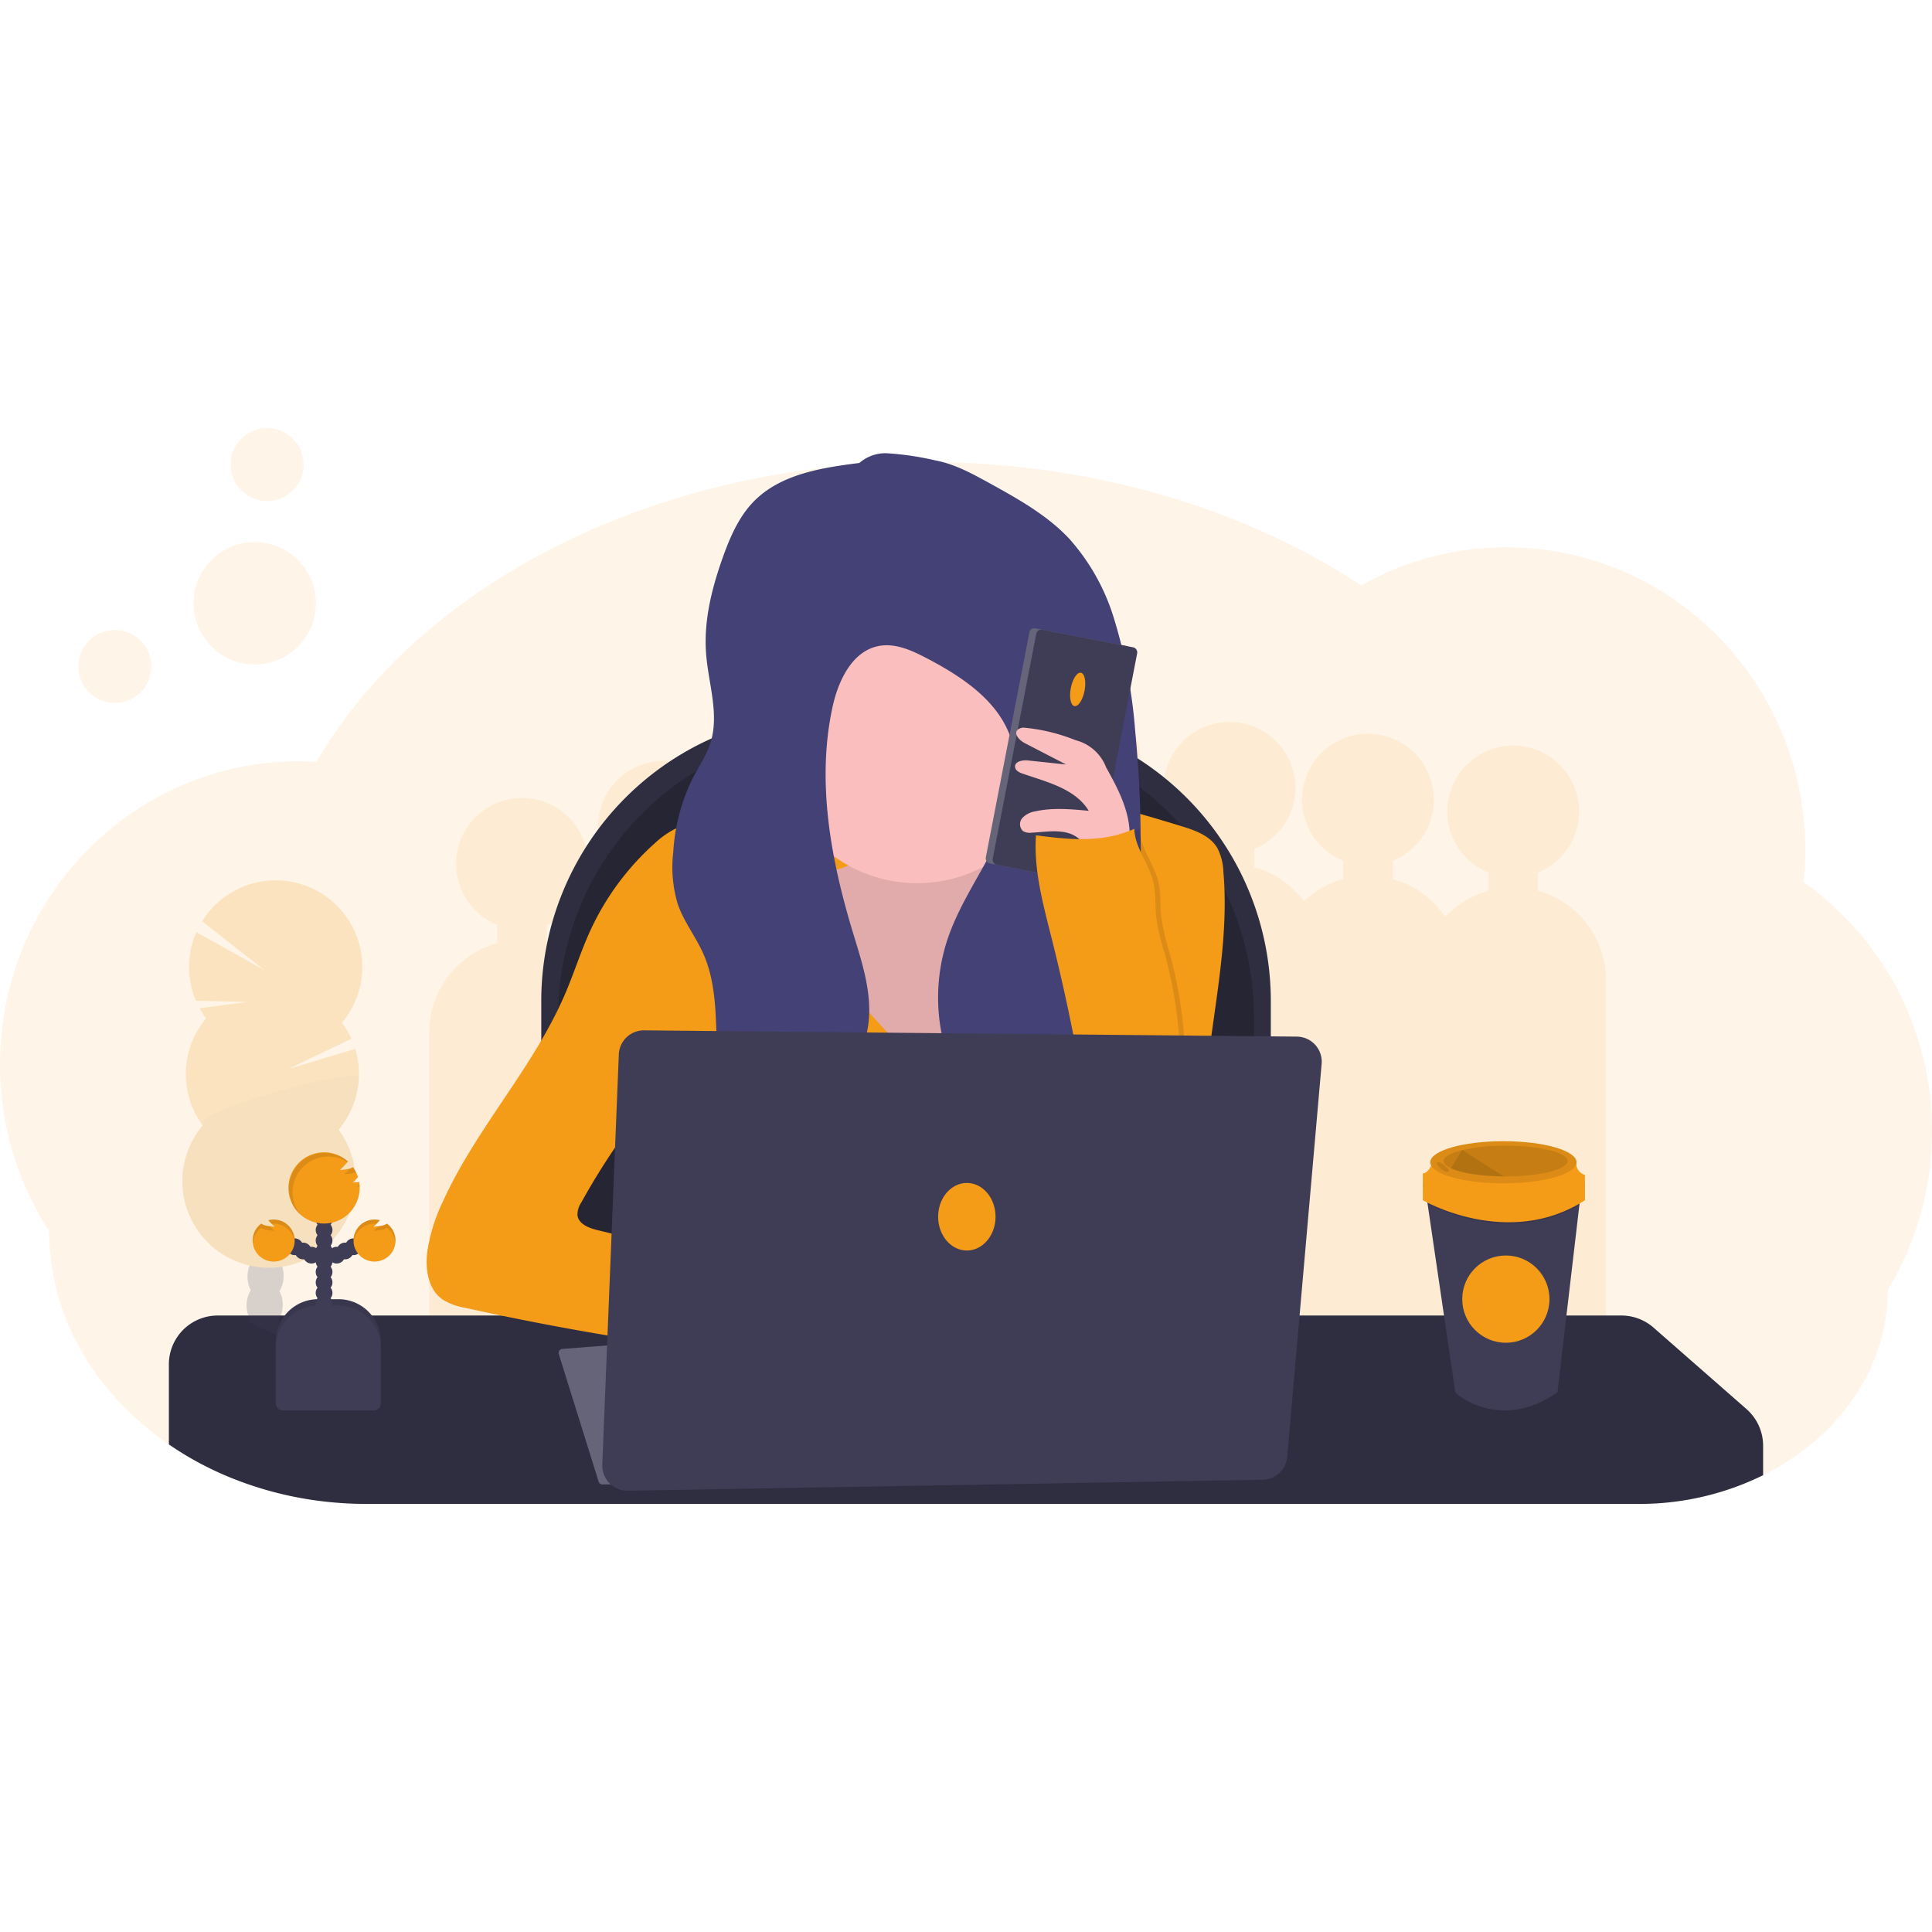 <svg xmlns="http://www.w3.org/2000/svg" xmlns:xlink="http://www.w3.org/1999/xlink" width="370" height="370" viewBox="0 0 370 370"><defs><clipPath id="a"><rect width="370" height="370" rx="1" transform="translate(282 1516)" fill="#fff" stroke="#707070" stroke-width="1"></rect></clipPath></defs><g transform="translate(-282 -1516)" clip-path="url(#a)"><g transform="translate(282 1597.977)"><path d="M379.056,177.176a58.4,58.4,0,0,1-8.448,30.363c0,11.2-5.22,21.346-13.687,28.743a46.813,46.813,0,0,1-6.818,4.942c-.1.061-.2.12-.3.178l-.547.323-.171.1h0c-.773.437-1.562.857-2.367,1.252a53.582,53.582,0,0,1-23.856,5.5H79.294q-2.911,0-5.77-.233a68.292,68.292,0,0,1-19.748-4.573q-1.85-.731-3.629-1.572-.847-.4-1.679-.818c-.346-.175-.692-.356-1.035-.537a61.609,61.609,0,0,1-6.035-3.668,59.474,59.474,0,0,1-5.11-3.92c-11.006-9.444-17.814-22.514-17.814-36.935A58.378,58.378,0,0,1,9.056,164.4c0-32.064,25.628-58.058,57.246-58.058.97,0,1.941.029,2.911.081a2.958,2.958,0,0,1,.414.019A98.634,98.634,0,0,1,90.65,81.665c23.364-20.02,57.512-32.64,95.55-32.64,31.961,0,61.176,8.91,83.554,23.633a56.334,56.334,0,0,1,27.8-7.293c31.612,0,57.246,25.994,57.246,58.058a59.813,59.813,0,0,1-.323,6.074,58.217,58.217,0,0,1,24.58,47.68Z" transform="translate(-9.056 -42.531)" fill="#f49b18" opacity="0.1"></path><path d="M303.6,131.14v-3.47a12.63,12.63,0,1,0-9.5,0v3.47a17.788,17.788,0,0,0-8.26,5.023,17.815,17.815,0,0,0-10.052-7.284v-3.474a12.63,12.63,0,1,0-9.5,0v3.47a17.788,17.788,0,0,0-7.507,4.256,17.814,17.814,0,0,0-9.512-6.52v-3.47a12.63,12.63,0,1,0-9.5,0v3.47a17.788,17.788,0,0,0-8.409,5.194,17.818,17.818,0,0,0-11.828-10.692v-3.47a12.63,12.63,0,1,0-9.5,0v3.47a17.788,17.788,0,0,0-12.937,15.45,17.666,17.666,0,0,0-5.359-2.513v-3.47a12.63,12.63,0,1,0-9.5,0v3.47a17.847,17.847,0,0,0-11.21,9.282,17.653,17.653,0,0,0-4.851-2.167V137.7a12.63,12.63,0,1,0-9.5,0v3.47a17.558,17.558,0,0,0-4.6,2.012,17.834,17.834,0,0,0-11.129-9.127v-3.47a12.63,12.63,0,1,0-9.5,0v3.47a17.821,17.821,0,0,0-11.6,10.143,17.789,17.789,0,0,0-6.064-3.027V137.7a12.63,12.63,0,1,0-9.5,0v3.47a17.788,17.788,0,0,0-13.037,17.142v80.21h35.557V231.4H143.6v7.115h35.577V231.4h25.551V218.465h21.993v5.5h26.521v2.264h27.815v2.264h35.577v-80.21A17.788,17.788,0,0,0,303.6,131.14Z" transform="translate(-9.056 -42.531)" fill="#f49b18" opacity="0.1"></path><path d="M158.731,54.659H188.3a55.074,55.074,0,0,1,55.076,55.076v74.618H103.658V109.732a55.073,55.073,0,0,1,55.073-55.073Z" fill="#2f2e41"></path><path d="M161.965,57.66h23.1a55.074,55.074,0,0,1,55.076,55.076v68.612H106.892V112.733A55.073,55.073,0,0,1,161.965,57.66Z" opacity="0.2"></path><path d="M346.713,237.424v5.647a53.582,53.582,0,0,1-23.856,5.5H79.294q-2.911,0-5.77-.233a68.292,68.292,0,0,1-19.748-4.573q-1.85-.731-3.629-1.572-.847-.4-1.679-.818c-.346-.175-.692-.356-1.035-.537a61.612,61.612,0,0,1-6.035-3.661V221.838a9.347,9.347,0,0,1,9.347-9.347H319.587a9.347,9.347,0,0,1,6.145,2.319L343.521,230.4A9.337,9.337,0,0,1,346.713,237.424Z" transform="translate(-9.056 -42.531)" fill="#2f2e41"></path><path d="M165.164,115.563q-10.579.7-21.078,2.264a19.961,19.961,0,0,0-5.822,1.507A17.077,17.077,0,0,0,134.4,122.1a50.9,50.9,0,0,0-12.29,16.666c-1.8,3.93-3.1,8.086-4.793,12.048-6.045,14.15-17.009,25.722-23.39,39.723a34.741,34.741,0,0,0-3.008,9.489c-.479,3.409.065,7.387,2.866,9.379a11.583,11.583,0,0,0,4.405,1.617,530.911,530.911,0,0,0,58.724,9.59c-2.138-2.063-2.853-5.262-2.571-8.218a29.7,29.7,0,0,1,2.587-8.49q-16.757-3.7-33.429-7.762c-1.659-.4-3.651-1.164-3.855-2.859a4.225,4.225,0,0,1,.744-2.455A131.689,131.689,0,0,1,137.34,166.9c0,9.075-.45,19.325-.45,28.4H241.713a80.209,80.209,0,0,1-2.212-15.8c-.488-17.387,5.366-34.642,3.846-51.994a10.537,10.537,0,0,0-1.2-4.622c-1.446-2.367-4.331-3.347-6.983-4.156-10.169-3.092-20.551-6.219-31.178-5.977-3.16.074-6.307.443-9.447.815C184.967,114.7,174.78,114.926,165.164,115.563Z" transform="translate(-9.056 -42.531)" fill="#f49b18"></path><path d="M116.071,219.872,123.7,244.3a.763.763,0,0,0,.728.534h32.753l-7.762-28.462-32.685,2.513a.763.763,0,0,0-.666.986Z" transform="translate(-9.056 -42.531)" fill="#656478"></path><path d="M172.063,126.068a14.16,14.16,0,0,1-4.7,1.394l-10.437,1.811c-2.031.353-4.169.754-5.734,2.1-3.2,2.739-2.51,7.782-1.54,11.883l1.941,8.228c1.462,6.184,2.956,12.442,5.954,18.044,5.236,9.777,14.842,16.818,25.405,20.211a28.408,28.408,0,0,0,11.7,1.569c7.717-.847,14.318-6.349,18.387-12.963s6.006-14.286,7.782-21.847c1.7-7.238,3.325-14.58,3.215-22.019a12.787,12.787,0,0,0-1.5-6.7c-2.707-4.311-8.842-4.635-13.872-3.839a5.146,5.146,0,0,1-2.348.026c-2.264-.705-2.316-3.813-3.286-5.97-1.834-4.069-7.274-4.79-11.721-4.421s-11.372.844-15.246,3.364C172.338,119.344,176.432,123.549,172.063,126.068Z" transform="translate(-9.056 -42.531)" fill="#fbbebe"></path><path d="M172.063,126.068a14.16,14.16,0,0,1-4.7,1.394l-10.437,1.811c-2.031.353-4.169.754-5.734,2.1-3.2,2.739-2.51,7.782-1.54,11.883l1.941,8.228c1.462,6.184,2.956,12.442,5.954,18.044,5.236,9.777,14.842,16.818,25.405,20.211a28.408,28.408,0,0,0,11.7,1.569c7.717-.847,14.318-6.349,18.387-12.963s6.006-14.286,7.782-21.847c1.7-7.238,3.325-14.58,3.215-22.019a12.787,12.787,0,0,0-1.5-6.7c-2.707-4.311-8.842-4.635-13.872-3.839a5.146,5.146,0,0,1-2.348.026c-2.264-.705-2.316-3.813-3.286-5.97-1.834-4.069-7.274-4.79-11.721-4.421s-11.372.844-15.246,3.364C172.338,119.344,176.432,123.549,172.063,126.068Z" transform="translate(-9.056 -42.531)" opacity="0.1"></path><path d="M163.424,135.338c1.578,3.312,2.762,6.824,4.67,9.958a49.2,49.2,0,0,0,5.395,6.87c5.01,5.666,10.084,11.378,16.285,15.693A72.1,72.1,0,0,1,207.682,132.6c2.671-2.869,6.016-5.7,9.936-5.589a13.169,13.169,0,0,1,6.7,2.617,23.975,23.975,0,0,1,6.032,5.392,21.758,21.758,0,0,1,3.881,12.07,64.042,64.042,0,0,1-1.126,12.8l-3.4,21.9c-.2,1.268-.472,2.668-1.507,3.428a4.745,4.745,0,0,1-1.941.7c-12.345,2.4-25.069.844-37.647.721-13.907-.133-28.2,1.452-41.373-2.972a4.024,4.024,0,0,1-1.869-1.054,3.9,3.9,0,0,1-.647-1.394c-3.069-9.936-.608-20.612,1.213-30.848a242.042,242.042,0,0,0,3.076-24.509c.055-.741,8.192.9,9.1,1.42C160.591,128.746,162.234,132.841,163.424,135.338Z" transform="translate(-9.056 -42.531)" fill="#f49b18"></path><g opacity="0.2"><path d="M63.026,216.143a3.851,3.851,0,0,1-.032.437q-1.85-.731-3.629-1.572a2.943,2.943,0,0,1-1.679-.818c-.346-.175-.692-.356-1.035-.537a4.427,4.427,0,0,1,.262-.472,3.009,3.009,0,0,1,5.476.168,5.456,5.456,0,0,1,.637,2.794Z" transform="translate(-9.056 -42.531)" fill="#3f3d56"></path><path d="M63.2,210.605a5.459,5.459,0,0,1-.812,2.743,3.256,3.256,0,0,1-2.794,1.675l-.23-.016a2.943,2.943,0,0,1-1.679-.818,4.053,4.053,0,0,1-.773-1.009,5.676,5.676,0,0,1,.175-5.537,3.009,3.009,0,0,1,5.476.168A5.456,5.456,0,0,1,63.2,210.605Z" transform="translate(-9.056 -42.531)" fill="#3f3d56"></path><ellipse cx="4.531" cy="3.461" rx="4.531" ry="3.461" transform="translate(47.258 166.858) rotate(-88.19)" fill="#3f3d56"></ellipse><ellipse cx="4.531" cy="3.461" rx="4.531" ry="3.461" transform="translate(47.435 161.32) rotate(-88.19)" fill="#3f3d56"></ellipse><ellipse cx="4.531" cy="3.461" rx="4.531" ry="3.461" transform="translate(47.608 155.783) rotate(-88.19)" fill="#3f3d56"></ellipse><path d="M48.514,155.584a16.063,16.063,0,0,1-1.229-1.941l9.14-1.206-9.852-.233a16.618,16.618,0,0,1,.1-13.144l12.976,7.258L47.764,136.99A16.585,16.585,0,1,1,74.556,156.4a16.534,16.534,0,0,1,1.8,3.082l-11.989,5.77,12.72-3.826a16.6,16.6,0,0,1-3.17,15.492,16.585,16.585,0,1,1-26.046-.831,16.585,16.585,0,0,1,.647-20.5Z" transform="translate(-9.056 -42.531)" fill="#f49b18"></path><path d="M77.784,166.765A16.514,16.514,0,0,1,73.9,176.9a16.585,16.585,0,1,1-26.036-.822C45.723,173.192,77.842,164.905,77.784,166.765Z" transform="translate(-9.056 -42.531)" opacity="0.1"></path></g><circle cx="6.996" cy="6.996" r="6.996" transform="translate(15.004 38.666)" fill="#f49b18" opacity="0.1"></circle><circle cx="6.996" cy="6.996" r="6.996" transform="translate(44.161 0)" fill="#f49b18" opacity="0.1"></circle><circle cx="11.724" cy="11.724" r="11.724" transform="translate(37.061 21.835)" fill="#f49b18" opacity="0.1"></circle><circle cx="27.168" cy="27.168" r="27.168" transform="translate(148.453 32.828)" fill="#fbbebe"></circle><path d="M173.641,49.216c-7.248.919-15.072,2.131-20.195,7.339-2.866,2.911-4.544,6.792-5.925,10.634-2.141,5.983-3.736,12.29-3.234,18.639.446,5.679,2.549,11.488.847,16.928-.783,2.5-2.319,4.69-3.512,7.022a37.189,37.189,0,0,0-3.635,14.033,24.388,24.388,0,0,0,.883,9.926c1.168,3.364,3.444,6.226,4.887,9.48,2.135,4.806,2.348,10.214,2.513,15.469s.3,10.476.427,15.712c.078,3.292.084,6.818-1.737,9.564,6.724-2.694,13.542-5.443,19.3-9.842s10.411-10.741,11.155-17.947c.6-5.841-1.371-11.6-3.073-17.219-4.2-13.907-6.921-28.733-3.862-42.935,1.1-5.113,3.784-10.822,8.93-11.763,3.14-.572,6.274.86,9.1,2.342,6.688,3.5,13.584,8.027,16.074,15.153,2.264,6.443.359,13.619-2.587,19.771s-6.957,11.808-9.247,18.238c-3.516,9.865-2.526,21.414,3.315,30.1S210.7,183.9,221.078,182.5c-.812-3.506-3.357-6.339-4.722-9.67-2.481-6.051-.809-13.011,1.86-18.982s6.31-11.537,7.979-17.876a53.479,53.479,0,0,0,1.313-13.742c0-7.264-.359-14.532-1.058-21.763a98.478,98.478,0,0,0-4.069-21.511A40.7,40.7,0,0,0,213.807,63.7c-4.289-4.557-9.871-7.646-15.353-10.673-3.28-1.8-6.63-3.632-10.311-4.308a55.863,55.863,0,0,0-8.94-1.342A7.561,7.561,0,0,0,173.641,49.216Z" transform="translate(-9.056 -42.531)" fill="#434175"></path><rect width="19.68" height="45.842" rx="0.938" transform="matrix(0.982, 0.19, -0.19, 0.982, 197.318, 38.181)" fill="#656478"></rect><rect width="19.68" height="45.842" rx="0.938" transform="matrix(0.982, 0.19, -0.19, 0.982, 198.64, 38.438)" fill="#3f3d56"></rect><ellipse cx="3.25" cy="1.342" rx="3.25" ry="1.342" transform="matrix(0.19, -0.982, 0.982, 0.19, 204.452, 52.991)" fill="#f49b18"></ellipse><path d="M220.9,107.539a8.522,8.522,0,0,0-5.851-5.227,35.161,35.161,0,0,0-9.635-2.377,1.813,1.813,0,0,0-1.51.414c-.724.851.424,2.008,1.417,2.523l7.9,4.091-7.28-.77c-1.058-.113-2.565.175-2.487,1.235.052.7.815,1.074,1.475,1.294,4.674,1.617,10.075,2.885,12.633,7.115-3.409-.323-6.892-.647-10.233.1a4.329,4.329,0,0,0-2.461,1.248,1.807,1.807,0,0,0,.087,2.513,2.538,2.538,0,0,0,1.675.323c2.371-.113,4.8-.585,7.08.091s4.3,3.063,3.512,5.3a12.78,12.78,0,0,0,6.271-.87c2.057-.97,2.008-2.794,1.882-4.994C225.1,115.246,222.967,111.226,220.9,107.539Z" transform="translate(-9.056 -42.531)" fill="#fbbebe"></path><path d="M218.859,178.043a363.927,363.927,0,0,0-7.439-37.815c-1.617-6.469-3.454-13.047-2.992-19.7,6.682.851,12.669,1.481,18.827-1.248.1,3.5,2.636,6.469,3.558,9.848.618,2.264.385,4.661.627,6.992a42.864,42.864,0,0,0,1.594,6.86,84.166,84.166,0,0,1,2.144,34.523C229.464,178.179,224.561,178.926,218.859,178.043Z" transform="translate(-9.056 -42.531)" opacity="0.1"></path><path d="M217.889,178.043a363.926,363.926,0,0,0-7.439-37.815c-1.617-6.469-3.454-13.047-2.992-19.7,6.682.851,12.669,1.481,18.827-1.248.1,3.5,2.636,6.469,3.558,9.848.618,2.264.385,4.661.627,6.992a42.862,42.862,0,0,0,1.594,6.86,84.166,84.166,0,0,1,2.144,34.523C228.494,178.179,223.591,178.926,217.889,178.043Z" transform="translate(-9.056 -42.531)" fill="#f49b18"></path><path d="M124.4,241.04l3.166-78.551a4.806,4.806,0,0,1,4.851-4.612l125.011,1.2a4.806,4.806,0,0,1,4.738,5.227l-6.6,75.252a4.806,4.806,0,0,1-4.706,4.386l-121.569,2.1a4.809,4.809,0,0,1-4.887-5Z" transform="translate(-9.056 -42.531)" fill="#3f3d56"></path><ellipse cx="5.498" cy="6.469" rx="5.498" ry="6.469" transform="translate(179.663 144.572)" fill="#f49b18"></ellipse><path d="M311.783,189.127l-.259,2.219-4.2,35.855c-10.961,7.643-19.486.3-19.561,0l-5.3-36.023-.3-2.051Z" transform="translate(-9.056 -42.531)" fill="#3f3d56"></path><path d="M311.783,189.127l-.259,2.219c-12.348,7.18-25.522,1.591-29.063-.168l-.3-2.051Z" transform="translate(-9.056 -42.531)" opacity="0.1"></path><path d="M281.543,187.18v3.234s16.333,9.5,31.049,0V187.18Z" transform="translate(-9.056 -42.531)" fill="#f49b18"></path><path d="M283.441,182.907s-.475,2.183-1.9,2.374v2.752h31.049v-2.468a2.3,2.3,0,0,1-1.617-2.659Z" transform="translate(-9.056 -42.531)" fill="#f49b18"></path><ellipse cx="14.004" cy="4.036" rx="14.004" ry="4.036" transform="translate(273.913 136.576)" fill="#f49b18"></ellipse><ellipse cx="14.004" cy="4.036" rx="14.004" ry="4.036" transform="translate(273.913 136.576)" opacity="0.1"></ellipse><path d="M309.267,182.907c0,1.617-5.311,2.943-11.867,2.943h-.349c-4.4-.032-8.205-.647-10.146-1.565-.876-.414-1.375-.883-1.375-1.378,0-.822,1.358-1.565,3.558-2.1a36.706,36.706,0,0,1,8.322-.844C303.956,179.964,309.267,181.28,309.267,182.907Z" transform="translate(-9.056 -42.531)" opacity="0.1"></path><path d="M297.051,185.85c-4.4-.032-8.205-.647-10.146-1.565h0l2.173-3.49Z" transform="translate(-9.056 -42.531)" opacity="0.1"></path><path d="M284.647,183.134c-.168-.036-.391.023-.424.191a.41.41,0,0,0,.065.243,3.451,3.451,0,0,0,1.546,1.323.922.922,0,0,0,.353.113.323.323,0,0,0,.323-.168.365.365,0,0,0-.023-.3,1.336,1.336,0,0,0-.4-.44C285.653,183.755,285.21,183.227,284.647,183.134Z" transform="translate(-9.056 -42.531)" opacity="0.1"></path><circle cx="8.354" cy="8.354" r="8.354" transform="translate(280.035 158.466)" fill="#f49b18"></circle><path d="M60.911,166.839h3.917a8.086,8.086,0,0,1,8.086,8.086V186.94H52.825V174.925A8.086,8.086,0,0,1,60.911,166.839Z" fill="#3f3d56"></path><path d="M60.911,166.839h3.917a8.086,8.086,0,0,1,8.086,8.086V186.94H52.825V174.925A8.086,8.086,0,0,1,60.911,166.839Z" opacity="0.1"></path><circle cx="1.607" cy="1.607" r="1.607" transform="translate(60.458 168.046)" fill="#3f3d56"></circle><circle cx="1.607" cy="1.607" r="1.607" transform="translate(60.458 166.037)" fill="#3f3d56"></circle><circle cx="1.607" cy="1.607" r="1.607" transform="translate(60.458 164.026)" fill="#3f3d56"></circle><circle cx="1.607" cy="1.607" r="1.607" transform="translate(60.458 162.017)" fill="#3f3d56"></circle><circle cx="1.607" cy="1.607" r="1.607" transform="translate(60.458 160.009)" fill="#3f3d56"></circle><circle cx="1.607" cy="1.607" r="1.607" transform="translate(60.458 158)" fill="#3f3d56"></circle><circle cx="1.607" cy="1.607" r="1.607" transform="translate(60.458 155.992)" fill="#3f3d56"></circle><circle cx="1.607" cy="1.607" r="1.607" transform="translate(62.871 156.794)" fill="#3f3d56"></circle><circle cx="1.607" cy="1.607" r="1.607" transform="translate(64.478 155.992)" fill="#3f3d56"></circle><circle cx="1.607" cy="1.607" r="1.607" transform="translate(66.086 155.186)" fill="#3f3d56"></circle><circle cx="1.607" cy="1.607" r="1.607" transform="translate(60.458 153.983)" fill="#3f3d56"></circle><circle cx="1.607" cy="1.607" r="1.607" transform="translate(60.458 151.975)" fill="#3f3d56"></circle><circle cx="1.607" cy="1.607" r="1.607" transform="translate(60.458 149.963)" fill="#3f3d56"></circle><circle cx="1.607" cy="1.607" r="1.607" transform="translate(60.458 147.955)" fill="#3f3d56"></circle><path d="M77.784,186.911c-.4.058-.8.1-1.2.126a9.239,9.239,0,0,0,1.038-1.067,6.863,6.863,0,0,0-.97-1.886,3.305,3.305,0,0,1-1.294.408c-.4.058-.8.1-1.2.129A20.042,20.042,0,0,0,75.695,183a6.821,6.821,0,1,0,2.138,3.881Z" transform="translate(-9.056 -42.531)" fill="#f49b18"></path><path d="M83.156,194.9a3.131,3.131,0,0,1-1.352.45c-.4.058-.8.1-1.2.129a11.774,11.774,0,0,0,1.19-1.236,4.023,4.023,0,1,0,1.362.647Z" transform="translate(-9.056 -42.531)" fill="#f49b18"></path><circle cx="1.607" cy="1.607" r="1.607" transform="translate(58.049 156.794)" fill="#3f3d56"></circle><circle cx="1.607" cy="1.607" r="1.607" transform="translate(56.441 155.992)" fill="#3f3d56"></circle><circle cx="1.607" cy="1.607" r="1.607" transform="translate(54.834 155.186)" fill="#3f3d56"></circle><path d="M59.09,194.9a3.118,3.118,0,0,0,1.352.45c.4.058.8.1,1.2.129a11.456,11.456,0,0,1-1.19-1.235,4.023,4.023,0,1,1-1.362.647Z" transform="translate(-9.056 -42.531)" fill="#f49b18"></path><path d="M60.911,168.046h3.917a8.086,8.086,0,0,1,8.086,8.086v10.631a1.371,1.371,0,0,1-1.371,1.371H54.2a1.371,1.371,0,0,1-1.371-1.371V176.131a8.086,8.086,0,0,1,8.086-8.086Z" fill="#3f3d56"></path><g opacity="0.1"><path d="M77.907,187.351a6.1,6.1,0,0,1-.517.492,5.256,5.256,0,0,0,.55-.049A2.888,2.888,0,0,0,77.907,187.351Z" transform="translate(-9.056 -42.531)"></path><path d="M74.977,185.43c.4-.026.8-.068,1.2-.126a3.88,3.88,0,0,0,1.045-.285,6.883,6.883,0,0,0-.563-.928,2.432,2.432,0,0,1-.647.275,9.309,9.309,0,0,1-1.038,1.064Z" transform="translate(-9.056 -42.531)"></path><path d="M65.1,188.881a6.818,6.818,0,0,1,10.511-5.744l.1-.11a6.824,6.824,0,1,0-9,10.262,6.792,6.792,0,0,1-1.617-4.408Z" transform="translate(-9.056 -42.531)"></path></g><g opacity="0.1"><path d="M80.6,196.278c.4-.026.8-.068,1.2-.126a3.138,3.138,0,0,0,1.352-.453,4.02,4.02,0,0,1,1.617,2.846,3.683,3.683,0,0,0,.023-.424,4,4,0,0,0-1.617-3.234,3.131,3.131,0,0,1-1.352.45l-.323.042a8.207,8.207,0,0,1-.9.9Z" transform="translate(-9.056 -42.531)"></path><path d="M80.766,194.906a3.3,3.3,0,0,1,.4.029c.21-.223.417-.463.627-.7a4.01,4.01,0,0,0-5.045,3.881,2.753,2.753,0,0,0,.019.4A4.017,4.017,0,0,1,80.766,194.906Z" transform="translate(-9.056 -42.531)"></path></g><g opacity="0.1"><path d="M61.642,196.278c-.4-.026-.8-.068-1.2-.126a3.121,3.121,0,0,1-1.352-.453,4.02,4.02,0,0,0-1.617,2.846,3.682,3.682,0,0,1-.023-.424,4,4,0,0,1,1.617-3.234,3.118,3.118,0,0,0,1.352.45l.323.042a7.658,7.658,0,0,0,.9.9Z" transform="translate(-9.056 -42.531)"></path><path d="M61.48,194.906a3.349,3.349,0,0,0-.4.029c-.207-.223-.414-.463-.624-.7a4.01,4.01,0,0,1,5.045,3.881,2.755,2.755,0,0,1-.019.4A4.017,4.017,0,0,0,61.48,194.906Z" transform="translate(-9.056 -42.531)"></path></g></g></g></svg>